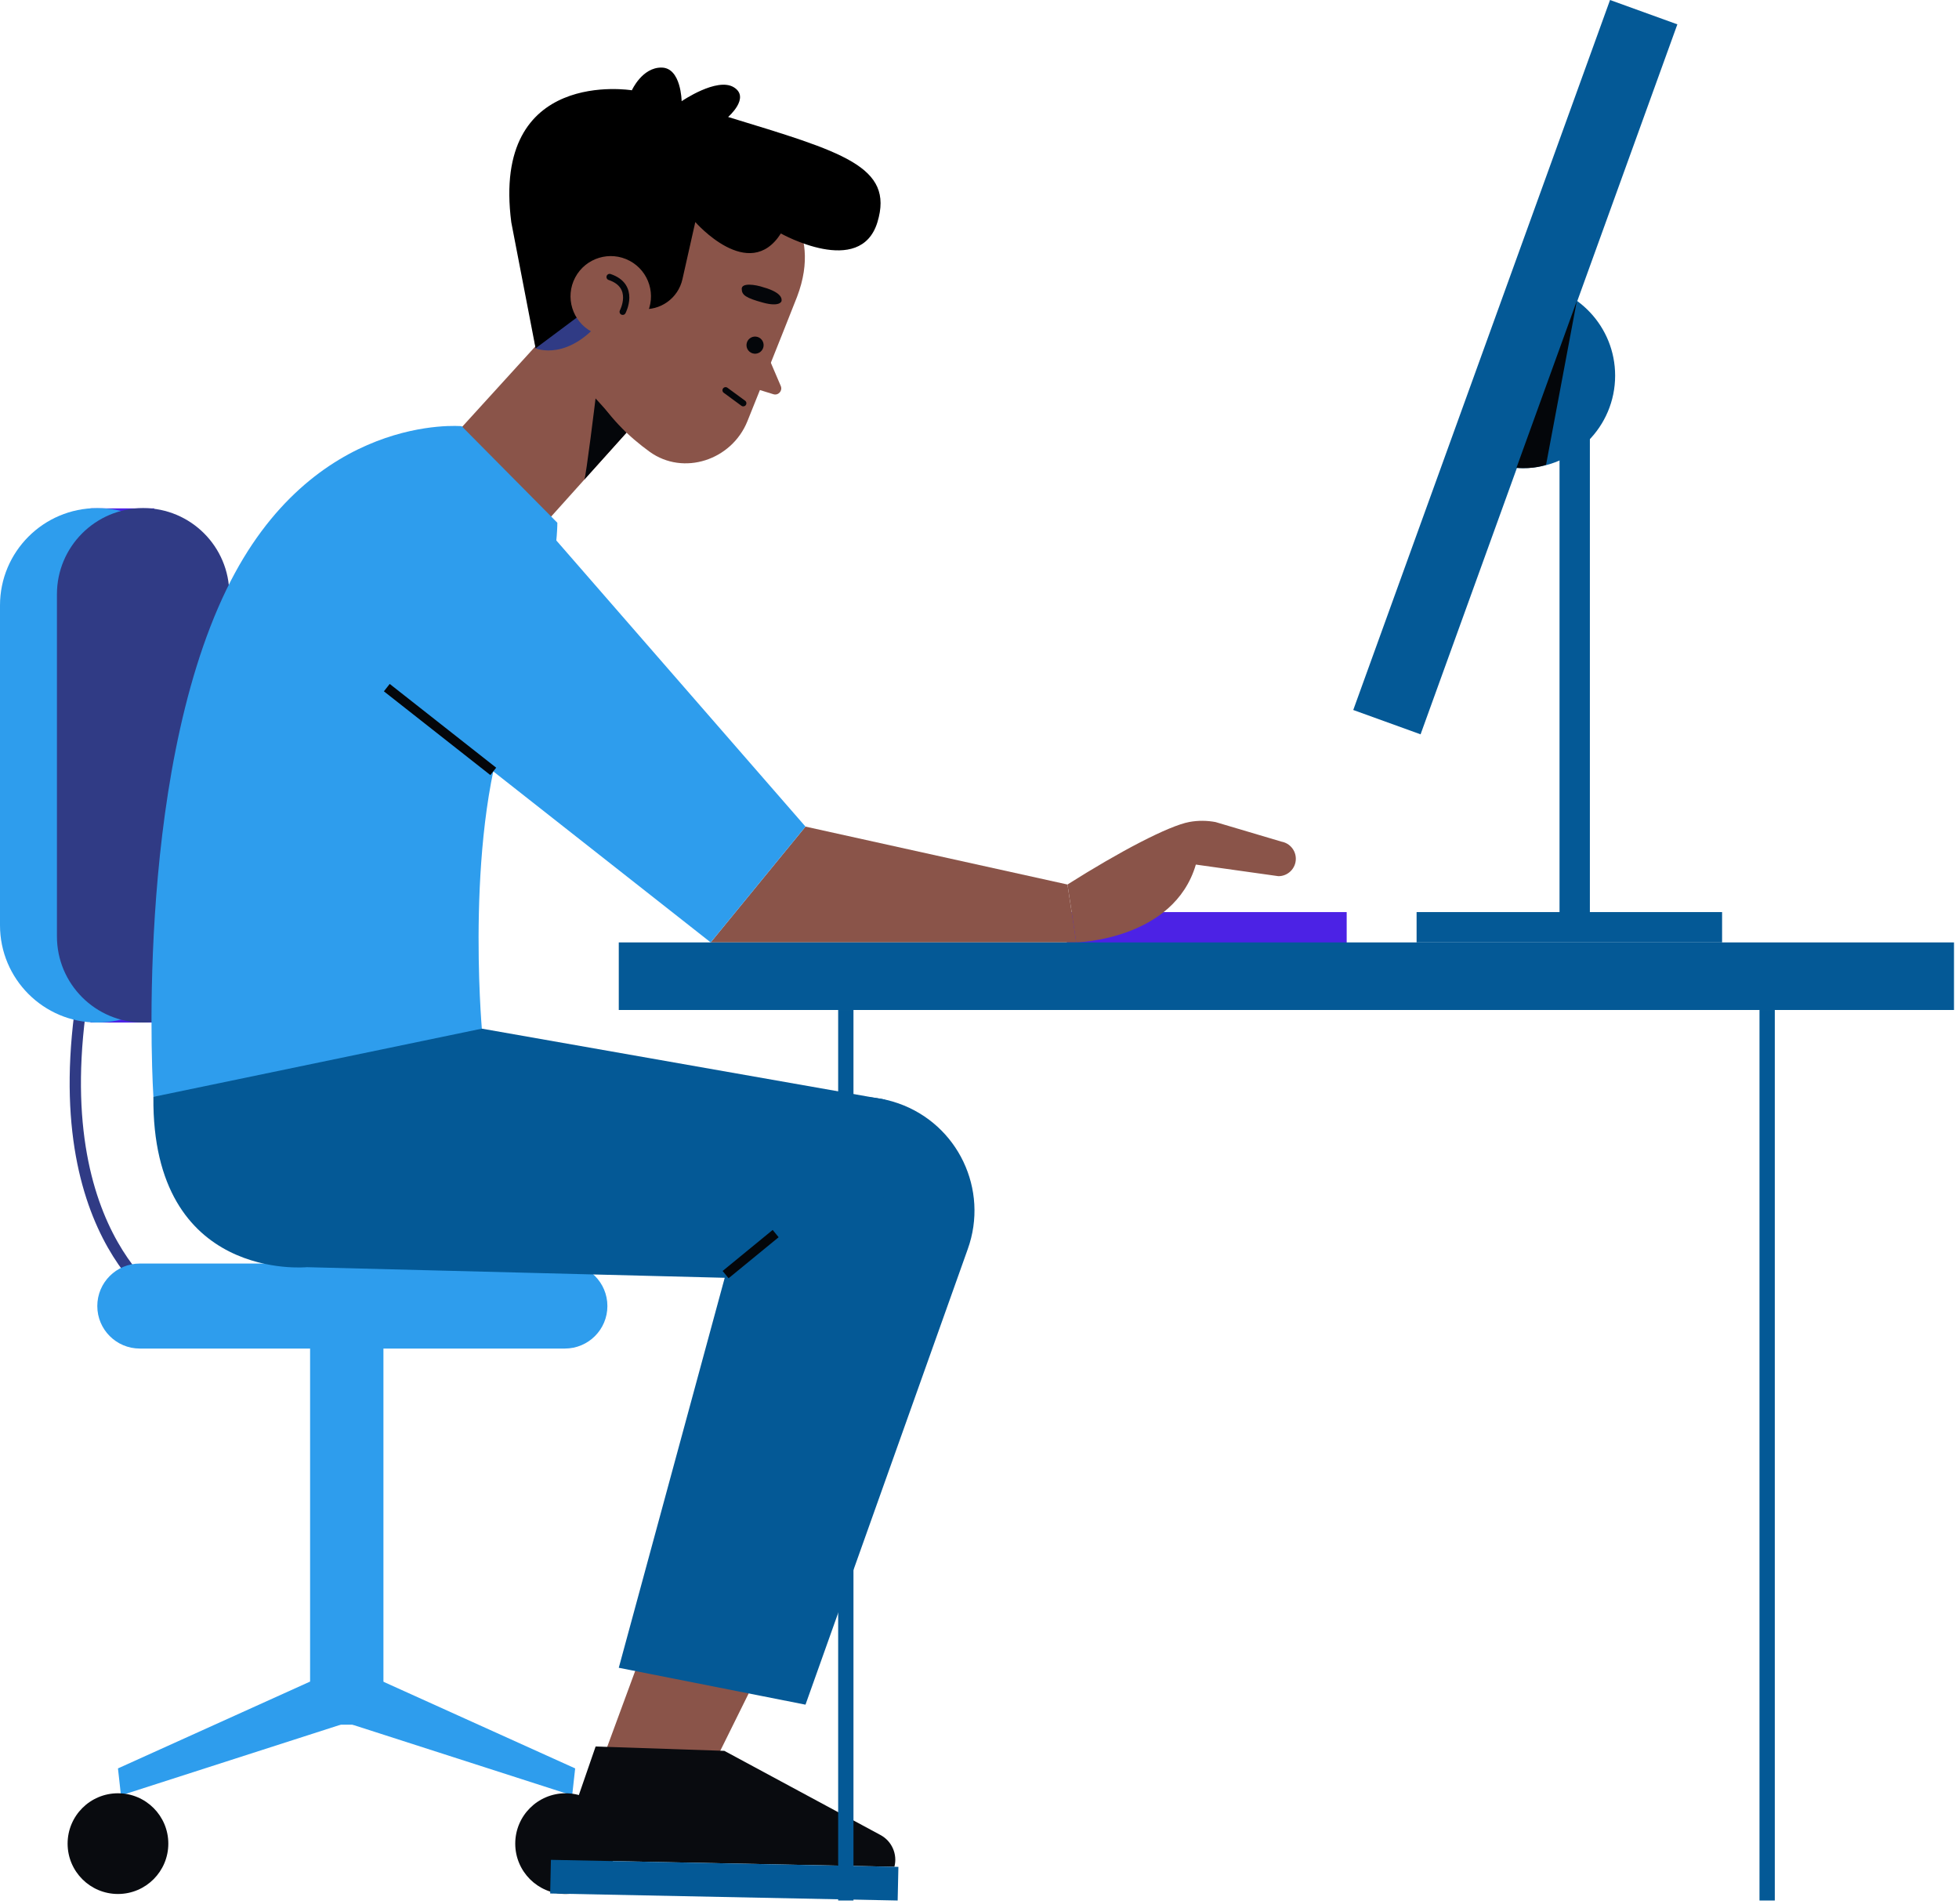 <svg width="320" height="311" viewBox="0 0 320 311" fill="none" xmlns="http://www.w3.org/2000/svg">
<path d="M27.289 213.357C27.289 213.357 5.758 201.04 14.307 157.978" stroke="#303B85" stroke-width="1.843" stroke-miterlimit="10"/>
<path d="M14.784 167.042H25.192L25.192 83.049H14.784L14.784 167.042Z" fill="#4C22E5"/>
<path d="M15.893 167.042C24.67 167.042 31.785 159.927 31.785 151.15V98.897C31.785 90.12 24.67 83.004 15.893 83.004C7.116 83.004 0 90.119 0 98.897V151.15C0.001 159.927 7.116 167.042 15.893 167.042Z" fill="#2E9DED"/>
<path d="M23.379 167.042C31.155 167.042 37.458 160.739 37.458 152.963V97.083C37.458 89.307 31.154 83.004 23.379 83.004C15.603 83.004 9.3 89.308 9.3 97.083V152.963C9.3 160.739 15.604 167.042 23.379 167.042Z" fill="#303B85"/>
<path d="M50.653 281.747H62.633L62.633 215.703H50.653L50.653 281.747Z" fill="#2E9DED"/>
<path d="M59.533 273.333L93.953 288.889L93.463 293.299L57.573 281.747L59.533 273.333Z" fill="#2E9DED"/>
<path d="M53.688 273.333L19.269 288.889L19.759 293.299L55.648 281.747L53.688 273.333Z" fill="#2E9DED"/>
<path d="M84.164 301.178C84.164 305.721 87.847 309.404 92.39 309.404C96.933 309.404 100.616 305.721 100.616 301.178C100.616 296.635 96.933 292.952 92.39 292.952C87.847 292.952 84.164 296.635 84.164 301.178Z" fill="#090B0F"/>
<path d="M11.043 301.178C11.043 305.721 14.726 309.404 19.269 309.404C23.812 309.404 27.495 305.721 27.495 301.178C27.495 296.635 23.812 292.952 19.269 292.952C14.726 292.952 11.043 296.635 11.043 301.178Z" fill="#090B0F"/>
<path d="M22.837 220.301H92.273C96.108 220.301 99.217 217.192 99.217 213.357C99.217 209.522 96.108 206.413 92.273 206.413H22.837C19.002 206.413 15.894 209.522 15.894 213.357C15.893 217.192 19.002 220.301 22.837 220.301Z" fill="#2E9DED"/>
<path d="M104.004 68.824L89.391 85.095L75.071 70.187L97.029 46.067L104.004 68.824Z" fill="#8A5449"/>
<path d="M95.448 78.351C95.703 78.067 97.283 65.086 97.283 65.086L102.34 70.678L95.448 78.351Z" fill="#04060A"/>
<path d="M126.221 31.516C126.221 31.516 134.604 36.918 130.196 48.491C130.196 48.491 126.909 56.842 122.081 68.824C119.53 75.155 111.655 77.791 106.118 73.799C102.727 71.354 99.219 67.997 96.746 63.537L93.627 56.388C87.318 37.486 107.909 20.48 124.989 30.744C125.396 30.989 125.807 31.246 126.221 31.516Z" fill="#8A5449"/>
<path d="M125.107 57.372L127.538 63.057C127.872 63.838 127.138 64.652 126.327 64.4L122.036 63.067L125.107 57.372Z" fill="#8A5449"/>
<path d="M124.792 46.959C124.792 46.959 128.004 47.767 127.65 49.219C127.65 49.219 127.386 50.194 124.6 49.43C121.814 48.665 121.163 48.19 121.159 47.185C121.154 46.18 123.32 46.452 124.792 46.959Z" fill="#04060A"/>
<path d="M88.388 27.084C91.238 22.717 98.103 19.417 103.316 19.301C125.676 18.803 131.452 38.59 131.452 38.59C103.932 17.587 105.41 46.7 105.41 46.7C105.41 46.7 100.106 49.879 98.805 51.587C92.94 59.286 87.488 56.899 87.488 56.899C85.88 41.978 83.776 34.149 88.388 27.084Z" fill="#303B85"/>
<path d="M121.944 56.248C121.869 57.017 122.432 57.702 123.202 57.777C123.972 57.852 124.656 57.289 124.731 56.519C124.806 55.749 124.243 55.065 123.473 54.99C122.703 54.915 122.019 55.479 121.944 56.248Z" fill="#04060A"/>
<path d="M121.411 65.874L118.524 63.754" stroke="#04060A" stroke-width="1.024" stroke-miterlimit="10" stroke-linecap="round" stroke-linejoin="round"/>
<path d="M104.711 50.469C107.87 50.801 110.777 48.715 111.474 45.617L113.577 36.271C113.577 36.271 122.337 46.328 127.554 38.14C127.554 38.14 140.544 45.441 143.326 36.298C146.108 27.155 137.545 24.801 118.936 19.109C118.936 19.109 122.615 15.936 119.863 14.255C117.111 12.574 111.345 16.533 111.345 16.533C111.345 16.533 111.273 11.087 108.081 11.039C104.889 10.991 103.215 14.749 103.215 14.749C103.215 14.749 80.224 10.949 83.519 36.322L87.488 56.899L100.945 46.85L104.711 50.469Z" fill="black"/>
<path d="M93.962 45.322C92.258 48.527 93.475 52.506 96.68 54.21C99.885 55.914 103.864 54.697 105.568 51.492C107.272 48.287 106.055 44.308 102.85 42.604C99.645 40.9 95.666 42.117 93.962 45.322Z" fill="#8A5449"/>
<path d="M101.717 50.933C101.717 50.933 103.954 46.726 99.579 45.25" stroke="#04060A" stroke-width="1.024" stroke-miterlimit="10" stroke-linecap="round" stroke-linejoin="round"/>
<path d="M91.042 85.399C91.042 85.399 91.181 97.058 83.5 116.041C75.819 135.025 78.708 168.041 78.708 168.041C78.708 168.041 57.248 179.596 25.058 179.184C25.058 179.184 21.7 127.787 37.026 96.233C51.058 67.344 75.413 69.622 75.413 69.622L91.042 85.399Z" fill="#2E9DED"/>
<path d="M174.261 154.021H219.979V149H174.261V154.021Z" fill="#4C22E5"/>
<path d="M131.576 135.035L174.371 144.495L175.805 153.954H116.09L131.576 135.035Z" fill="#8A5449"/>
<path d="M175.805 153.954C175.805 153.954 191.729 153.574 195.34 141.238L208.829 143.133C210.398 143.133 211.671 141.861 211.671 140.292C211.671 138.926 210.7 137.754 209.358 137.5L198.561 134.295C197.149 134.028 195.712 134.018 194.298 134.275C190.927 134.89 182.928 139.08 174.371 144.495L175.805 153.954Z" fill="#8A5449"/>
<path d="M88.317 85.352L131.576 135.035L116.09 153.954L63.184 112.332L88.317 85.352Z" fill="#2E9DED"/>
<path d="M80.576 126.015L63.184 112.332" stroke="#04060A" stroke-width="1.537" stroke-miterlimit="10"/>
<path d="M129.84 261.383L115.76 289.843L97.963 288.689L109.568 257.19L129.84 261.383Z" fill="#8A5449"/>
<path d="M118.323 286.021L143.801 299.756C145.678 300.749 146.629 302.9 146.101 304.957L90.892 303.846L97.294 285.312L118.323 286.021Z" fill="#090B0F"/>
<path d="M89.87 309.324L146.632 310.469L146.752 304.972L89.99 303.826L89.87 309.324Z" fill="#045996"/>
<path d="M131.576 278.476L101.076 272.449L122.737 192.717C125.65 182.42 136.641 176.709 146.741 180.244C156.483 183.654 161.575 194.353 158.078 204.064L131.576 278.476Z" fill="#045996"/>
<path d="M78.708 168.041L144.56 179.628C144.56 179.628 149.672 188.758 145.398 194.218L138.163 203.463C136.412 205.701 133.728 209.058 130.886 209.058L50.118 207.009C50.118 207.009 24.775 209.496 25.057 179.183L78.708 168.041Z" fill="#045996"/>
<path d="M118.524 208.224L126.702 201.521" stroke="#04060A" stroke-width="1.537" stroke-miterlimit="10"/>
<path d="M259.704 64.907H254.747V153.038H259.704V64.907Z" fill="#045996"/>
<path d="M281.301 148.999H231.399V153.954H281.301V148.999Z" fill="#045996"/>
<path d="M221.052 115.984L232.049 119.961L273.995 3.977L262.998 6.99054e-05L221.052 115.984Z" fill="#045996"/>
<path d="M263.83 61.364C263.83 69.712 257.063 76.479 248.715 76.479C244.653 76.479 240.973 74.868 238.257 72.262C241.567 63.538 244.891 54.77 249.777 46.302C257.627 46.85 263.83 53.375 263.83 61.364Z" fill="#045996"/>
<path d="M257.574 49.155L252.549 75.92C252.549 75.92 250.583 76.703 247.713 76.418L257.574 49.155Z" fill="#04060A"/>
<path d="M288.661 164.993V310.469" stroke="#045996" stroke-width="2.5" stroke-miterlimit="10"/>
<path d="M138.163 164.993V310.469" stroke="#045996" stroke-width="2.5" stroke-miterlimit="10"/>
<path d="M101.076 164.993L319.182 164.993V153.954L101.076 153.954V164.993Z" fill="#045996"/>
</svg>
